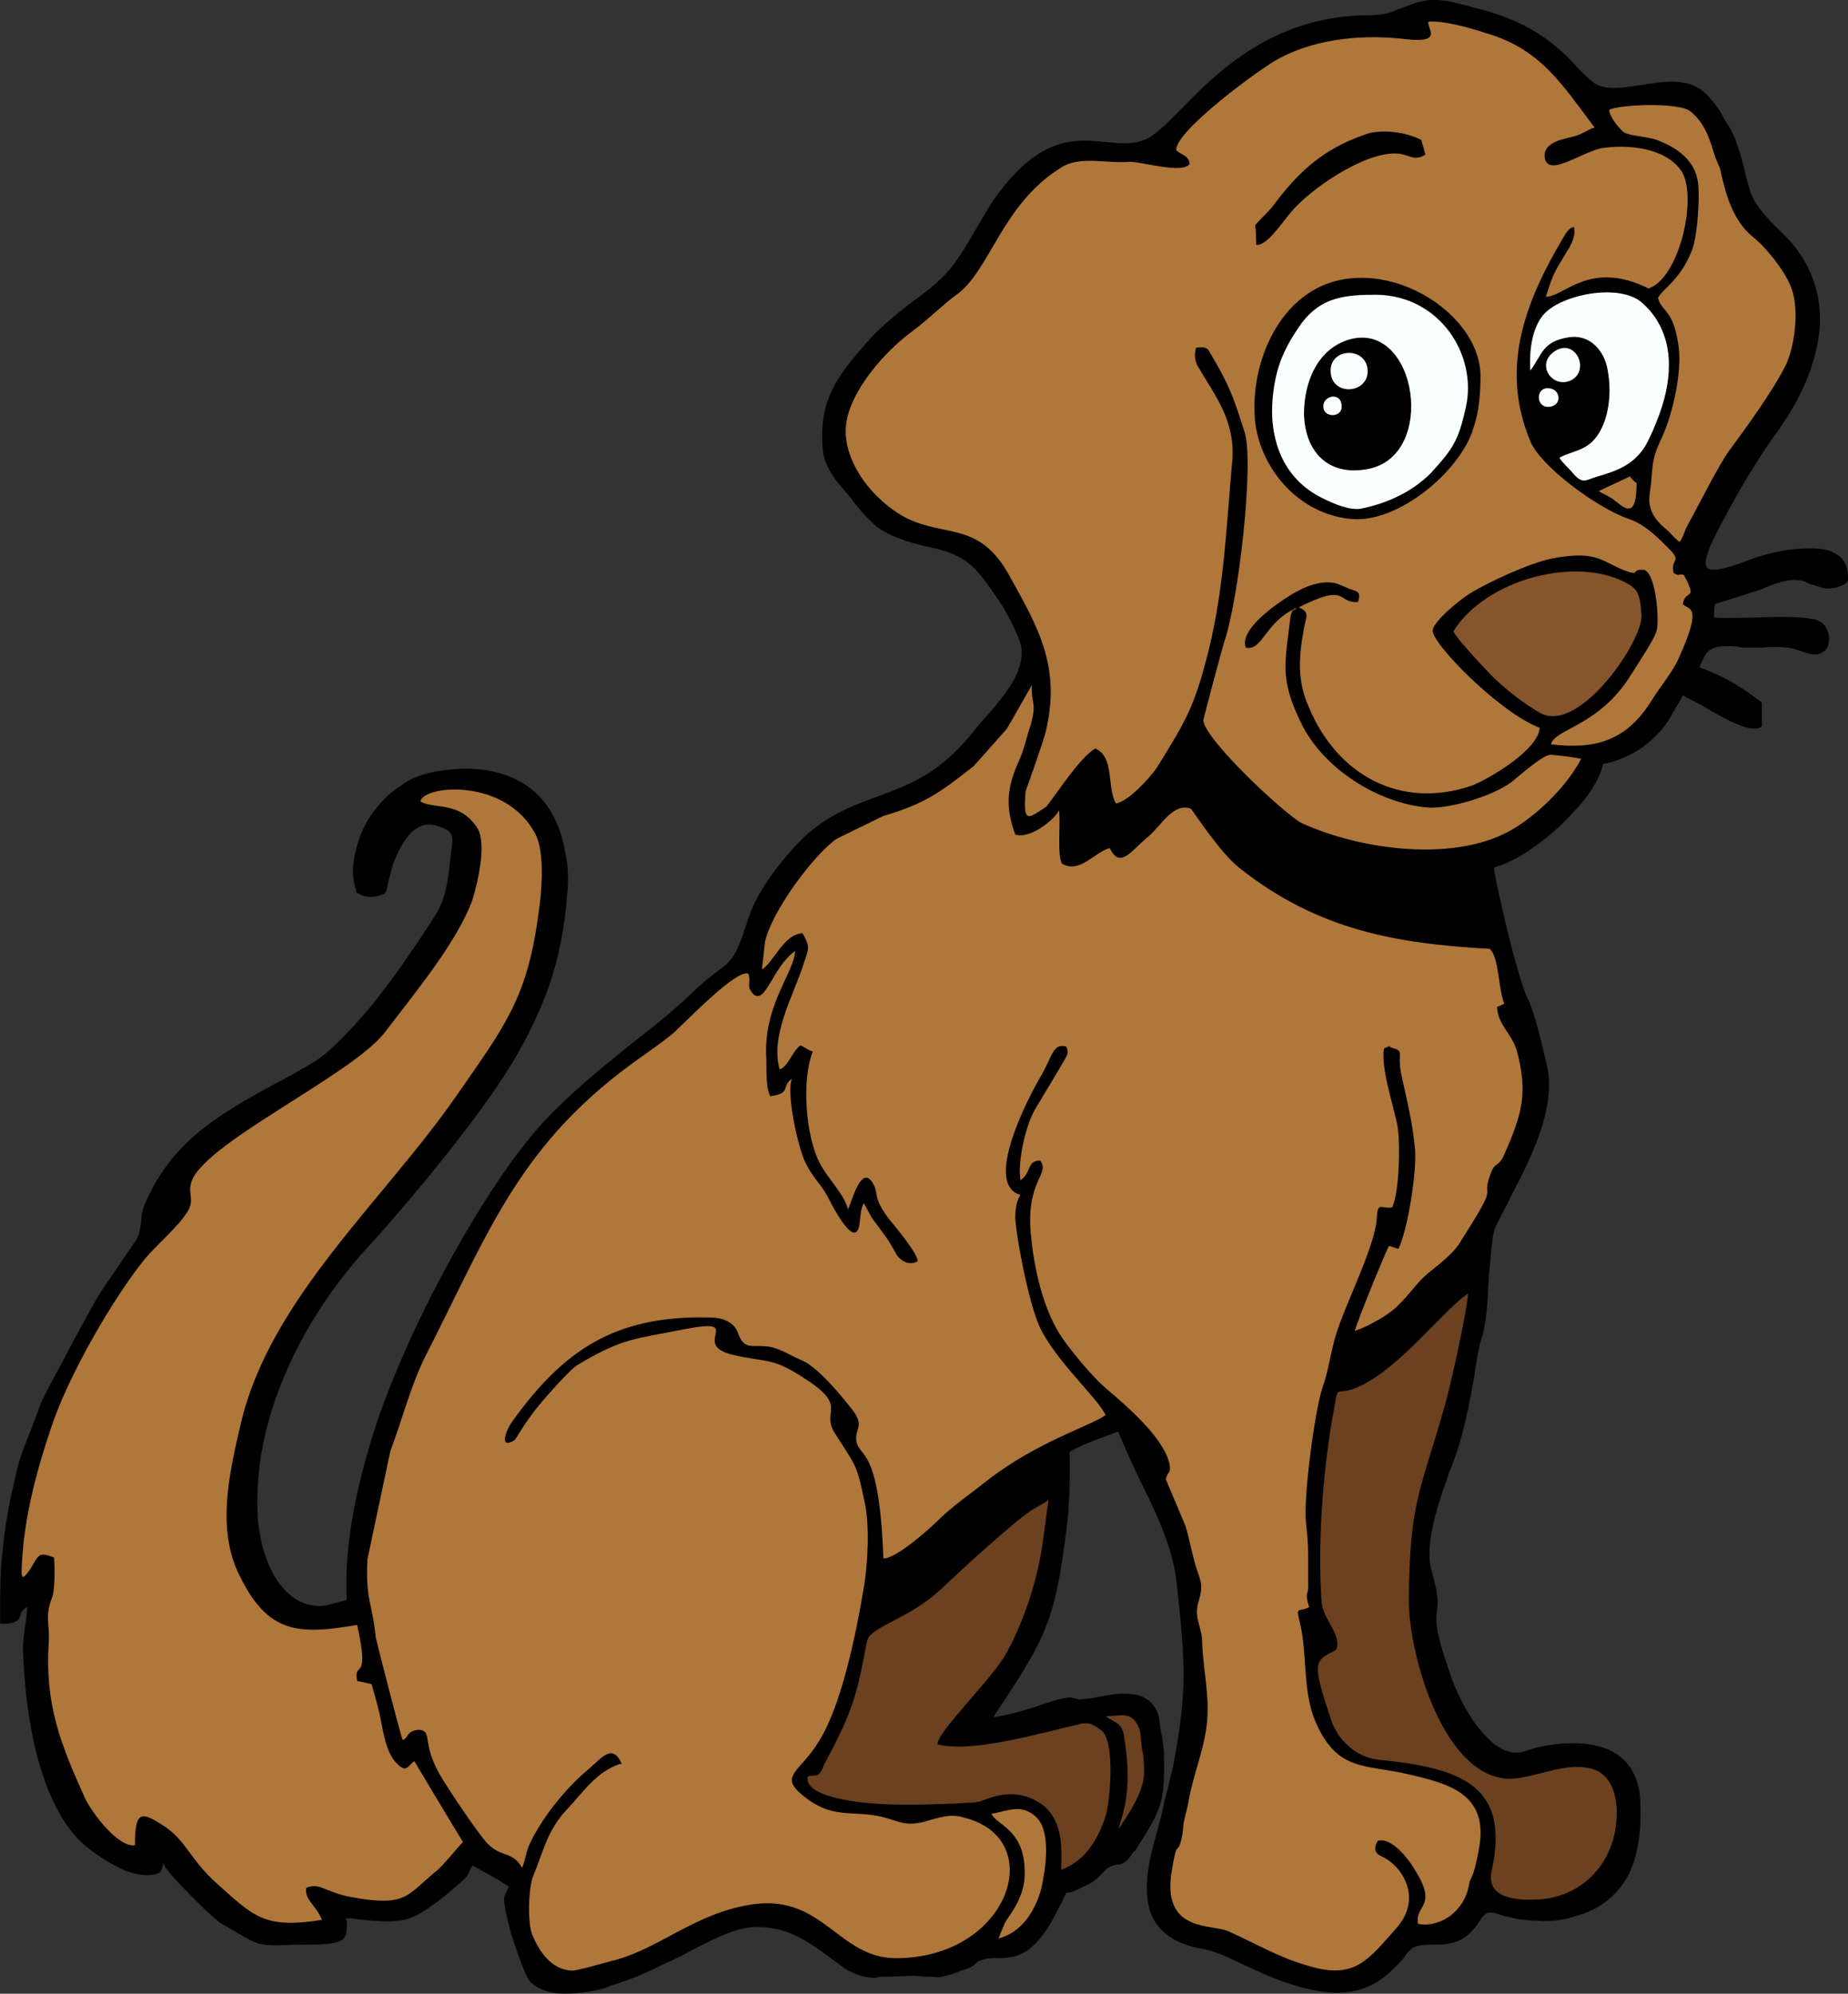 <?xml version="1.0" encoding="UTF-8"?><svg id="Layer_2" xmlns="http://www.w3.org/2000/svg" width="50.457" height="54.426" viewBox="0 0 50.457 54.426"><rect x="0" y="0" width="50.457" height="54.426" fill="#333333" stroke="none"/><defs><style>.cls-1,.cls-2,.cls-3,.cls-4,.cls-5{fill-rule:evenodd;stroke-width:0px;}.cls-2{fill:#faffff;}.cls-3{fill:#b0773a;}.cls-4{fill:#6b411f;}.cls-5{fill:#87552b;}</style></defs><g id="Layer_1-2"><path class="cls-1" d="M27.326,49.573h-.057c.028.028.085.085.142.113.283.227.68.567.68,1.417.028.595-.283,1.049-.454,1.304-.057.057-.085.113-.085.113h0c-.028.057-.057.142-.085.198.17-.085.312-.198.425-.34.198-.227.34-.539.425-.85.057-.283.142-.765.113-1.191,0-.283-.085-.51-.227-.652-.283-.255-.567-.198-.879-.113h0ZM34.639,17.4c-.198.255-.34.454-.624.397h-.057l-.028-.057c-.113-.227,0-.51.198-.765h0c.283-.34.765-.68,1.02-.822.17-.085.34-.198.51-.255h.028c.17-.085.368-.113.567-.113s.312.057.454.113c.057.028.085.028.142.057h0l.085.028h0c.283.085.34.113.255.482v.085h-.085c-.255,0-.368-.057-.454-.113h0c-.142-.085-.283-.17-.935.142.113.113.085.227.028.425,0,.057,0,.085-.028.17-.057.369-.113.737-.113,1.077.028.34.085.68.227,1.021h0c.397.907,1.02,1.616,1.786,1.984.737.34,1.587.397,2.494.085.312-.113.879-.425,1.304-.765h0c.255-.227.454-.453.482-.624-.482-.227-1.077-.68-1.616-1.191-.737-.624-1.304-1.361-1.276-1.559.028-.142.17-.34.368-.539.255-.227.567-.51.709-.595.255-.142.737-.368,1.219-.567.369-.17.765-.312,1.049-.369.964-.198,1.304-.028,1.701.17h0c.142.057.283.142.454.198.085,0,.057.057.057.028h0c.028-.028.085-.113.34-.085h.057c.142.085.255.34.312.624.113.425.113.935.085,1.106-.028.227-.368.737-.595,1.106h0c-.057.085-.085.142-.142.227-.539.879-1.247,1.247-1.701,1.474-.17.085-.283.17-.368.227.482.057.935.028,1.304-.113.425-.17.794-.482,1.105-.992.085-.113.198-.255.283-.425h0c.198-.255.397-.539.51-.765.482-1.106.368-1.191.255-1.247-.057-.028-.113-.057-.17-.113l-.028-.028.028-.057c.028-.198.113-.283.198-.312q.028-.028-.142-.34h-.028c-.028,0-.085.028-.227-.057l-.028-.028-.028-.057c-.028-.198,0-.312.028-.368s.028-.085-.142-.255h0c-.312-.312-.624-.652-1.049-.765-.454-.17-1.077-.539-1.616-.964-.539-.425-.992-.907-1.134-1.247-.425-1.049-.454-2.013-.227-2.976.198-.935.652-1.843,1.191-2.721h0c.057-.085.085-.142.142-.17.057-.057.113-.113.17-.113h.113l.028.085c.028.113.028.227,0,.312-.028.113-.085.198-.113.312-.085.113-.142.227-.198.312h0c-.198.283-.255.425-.397.85.085-.057.17-.085.283-.142.482-.284,1.191-.652,2.353-.057.028-.028.085-.057.113-.085h0c.312-.198.567-.737.709-1.276.142-.567.17-1.162.057-1.502-.028-.085-.057-.142-.085-.17-.198-.255-.482-.425-.822-.51-.397-.113-.879-.113-1.247-.057-.17.057-.397.142-.624.227-.198.113-.425.198-.595.227-.255.028-.397-.028-.454-.312-.057-.482.454-.595.794-.68h0c.057,0,.113-.028.142-.028h0c.142-.028.198-.085.255-.113.057-.028.085-.057.113-.057l-.142-.198c-.765-1.02-1.361-1.843-2.693-2.211h0c-.397-.113-.992-.283-1.417-.312l.028.028h0c0,.085.028.142.028.227-.028.17-.198.283-.794.227h0c-.595-.085-1.219-.085-1.842,0-.539.085-1.077.227-1.531.482-.312.17-1.304.879-2.013,1.502-.397.369-.709.709-.765.879.028.028.057.057.085.057.142.085.255.142.283.369v.028l-.028.057c-.17.227-.737.142-1.191.057-.227-.057-.425-.085-.51-.085-.198.028-.425,0-.652,0-.397-.028-.85-.085-1.134.113-.935.595-1.446,1.417-1.871,2.183h0c-.34.539-.624,1.049-1.049,1.361-.17.085-.34.255-.539.425-.198.17-.425.368-.652.539h0c-.397.283-.879.737-1.219,1.219-.283.397-.51.822-.539,1.219-.057.453.113.907.368,1.332.312.482.765.879,1.219,1.105.34.198.68.255.992.312.652.142,1.276.283,1.843,1.304h0l.085.142c.765,1.361,1.389,2.466.935,4.252-.057.17-.142.397-.227.652-.113.34-.227.709-.312.935-.057.397-.057.539-.028.539.057,0,.142-.057.312-.17h0l.113-.057c.057-.113.142-.227.255-.369.34-.454.737-1.02,1.077-1.219l.028-.028h.057c.397.17.454.567.51.964.028.198.028.369.085.51.113-.028.255-.142.397-.255.227-.227.454-.482.567-.652l.028-.057c.709-1.134.935-1.502,1.276-2.778.425-1.502.539-2.976.652-4.507.028-.312.057-.652.085-.992.085-.85-.283-1.446-.68-2.069-.057-.113-.142-.255-.227-.369-.057-.113-.085-.198-.113-.312,0-.085,0-.198.028-.34v-.085h.085c.142,0,.227,0,.312.028h0c.085.028.142.057.198.142.255.454.425.765.567,1.077.113.34.227.652.368,1.162.142.425.113,1.474,0,2.58-.113,1.247-.34,2.608-.539,3.231-.028.085-.113.397-.227.765-.17.595-.34,1.276-.34,1.276h0c0,.227.425.709.935,1.219.652.68,1.446,1.361,1.701,1.502.85.397,2.013.68,3.146.709.964.028,1.899-.142,2.58-.567.34-.227.68-.51.992-.85.283-.255.51-.567.68-.85-.17-.028-.312-.028-.482-.057h0l-.198-.028h0c-.113,0-.454.284-.737.539h0c-.113.085-.198.142-.283.198-.255.198-.68.397-1.105.51-.454.142-.907.198-1.219.198-.709-.057-1.446-.34-2.098-.765-.624-.425-1.162-.992-1.474-1.616-.51-1.077-.454-1.559-.34-2.466.028-.142.057-.255.057-.425-.227.17-.368.368-.482.51h0ZM30.983,47.22c-.085-.255-.255-.283-.425-.283.113.085.198.198.255.482.057.397.085.765.085,1.106,0,.255-.028.482-.057.737l.085-.17c.085-.227.17-.454.198-.68v-.34c-.028-.085-.028-.198-.057-.312h0c0-.057-.028-.142-.028-.255,0-.113-.028-.227-.057-.283h0ZM28.942,47.334c-1.077.255-2.58.595-3.373.397l-.085-.028v-.085c0-.227.454-.765.935-1.332.397-.454.822-.935.992-1.247h0c.255-.482.454-.992.624-1.531.17-.539.283-1.077.34-1.559h0l.113-.765-.085.028c-.085.057-.17.085-.198.113h0c-.227.142-.595.454-.992.822-.539.454-1.106.992-1.389,1.276-.482.453-.992.709-1.389.935-.34.198-.624.312-.652.482l-.028.17c-.227,1.191-.34,1.701-1.134,3.203-.142.369-.283.369-.425.369h-.028c.028.085.113.17.255.255.198.085.482.142.737.198.283.057.567.057.68.085.397.028.765.028,1.134.028s.765-.028,1.134-.028h0l.142-.028h0c.142,0,.283,0,.482-.028.028-.028.085-.028.142-.057.312-.113.907-.312,1.502.057.397.227.567.567.652.935.057.283.057.595.057.85.227-.113.425-.255.567-.454.198-.255.312-.539.425-.85.057-.227.142-.935.113-1.531-.028-.34-.085-.624-.227-.709h0l-.057-.057h0c-.113-.057-.198-.113-.34-.085-.198.057-.397.113-.624.17h0ZM28.97,39.113l.057-.227-.028.198c.17-.085.34-.142.482-.227.227-.085.425-.17.567-.255-.113-.198-.34-.454-.595-.737-.425-.482-.935-1.049-1.162-1.616h0c-.142-.312-.283-.822-.397-1.361-.142-.595-.255-1.247-.283-1.616,0-.142,0-.255.028-.368,0-.085.028-.17.057-.227l-.028-.028h0c-.198-.113-.283-.312-.312-.567-.028-.227.028-.51.085-.794.227-.765.68-1.644.879-2.013.085-.113.142-.255.198-.369.17-.34.255-.51.624-.454l.057.028.028.057c.028.057.028.113.028.198h0c0,.057,0,.113-.028.17h0c0,.028-.227.397-.454.765-.17.283-.34.567-.368.624h0c-.142.198-.283.567-.368.935-.057.255-.085.482-.085.709.028-.028.028-.057.028-.085.085-.142.142-.283.425-.283h.057l.028.057c.17.198.085.34,0,.595-.113.255-.312.652-.227,1.446.057.51.142,1.106.312,1.644.142.454.312.85.567,1.191h0c.142.227.368.51.595.794.198.198.368.397.539.51.283.227.652.567.992.935.34.368.652.765.765,1.134.057.283.028.34-.028.397-.028.028-.028.057-.028.085l.51,1.247v.028c.057.17.113.425.17.68h0c.028.113.057.227.085.34.028.085.057.198.085.255h0c.085.283.142.425,0,.879-.057.227,0,.397.028.567.028.142.085.283.085.482,0,.283.057.567.085.822.057.51.113.992.028,1.502-.028.369-.142.709-.255,1.077-.085.312-.17.624-.227.935-.028.085-.057.198-.085.283h0c0,.085-.028.142-.028.227h0c-.028.085-.028.142-.028.227-.028.085-.028.198-.057.312-.057.227-.085.284-.142.312h0q-.028.028-.142.68c-.142,1.106.539,1.219,1.049,1.304.17.028.312.028.425.085.227.113.425.198.624.312.482.227.992.454,1.531.624,1.162.368,1.531-.085,2.239-.879h0l.085-.085c.085-.113.17-.227.227-.312.113-.255.113-.51.057-.737-.085-.227-.198-.425-.369-.567-.085-.085-.17-.142-.283-.17-.113-.057-.198-.17-.227-.255-.028-.113,0-.227.057-.34l.028-.028.057-.028c.198-.057.397.028.595.198.255.17.482.482.595.709.397.652.255.879.113,1.106-.028.085-.085.17-.085.255.255.028.51-.028.737-.198.198-.17.368-.397.425-.709h0c0-.028.028-.057.028-.057,0-.113.028-.142.057-.198.057-.113.113-.227.227-.85.113-.68-.085-1.077-.425-1.332-.34-.255-.879-.397-1.417-.51-.255-.057-.482-.085-.68-.142-.85-.113-1.474-.227-1.956-1.361-.198-.482-.255-1.049-.283-1.587-.028-.34-.057-.709-.113-1.02l-.028-.057c-.057-.255-.085-.368-.028-.425.028-.085.085-.113.17-.113h0c.028,0,.057-.028.085-.028-.057-.255-.057-.312-.028-.397h0c.028-.028.028-.085.028-.198v-.397c0-.142-.028-.284-.028-.425h0v-.397c0-.142-.028-.283-.028-.425-.057-.34.028-1.134.113-1.928.113-.822.255-1.616.368-1.899.085-.227.142-.482.198-.737.028-.198.085-.425.142-.624.085-.283.255-.68.425-1.077.312-.737.652-1.559.68-2.013,0-.397.085-.482.255-.454h.227c.057-.198.085-.539.113-.879.028-.482.028-.964-.028-1.219-.028-.17-.085-.397-.142-.624-.142-.539-.283-1.134-.227-1.531v-.057l.057-.028c.227-.113.283-.057.312,0,.312.085.312.113.283.34,0,.085,0,.255.057.482h0l.057.312c.142.567.255,1.134.312,1.701.028.34-.028.935-.113,1.531-.113.51-.227,1.021-.368,1.276l-.028.085-.085-.028-.17-.057c-.113.198-.34.737-.51,1.219h0c-.142.312-.227.595-.312.765.142-.057.283-.113.425-.198.198-.113.368-.227.482-.34.113-.113.227-.255.312-.368.17-.198.34-.397.567-.567h0l.113-.113h.028c.255-.227.567-.482.737-.765.68-1.077.68-1.162.652-1.276h0c0-.085,0-.198.113-.51.085-.198.142-.227.198-.283h0c.057-.057.113-.085.17-.227.227-.539.397-.964.454-1.389.085-.397.028-.822-.113-1.389-.057-.198-.142-.34-.255-.482h0c-.142-.227-.283-.425-.283-.737l-.028-.085.085-.028.113-.028c-.057-.198-.085-.425-.113-.652-.057-.283-.113-.567-.198-.68-1.276-.057-2.438-.198-3.543-.51-1.134-.34-2.211-.85-3.288-1.701-.482-.368-1.105-1.304-1.304-1.587q-.028-.028-.028-.057c-.283-.057-.51.198-.709.454-.113.113-.198.227-.312.312-.085.057-.17.142-.255.227-.142.142-.255.255-.397.312-.198.113-.368.085-.539-.17-.113.028-.198.113-.312.17-.283.227-.595.425-.992.227v-.028l-.028-.028c-.113-.17-.113-.595-.085-.992v-.198c-.057.028-.113.085-.17.142-.198.142-.454.312-.709.34-.085,0-.17,0-.227-.028h-.085v-.057c-.17-.425-.227-.765-.198-1.106,0-.34.113-.652.283-1.049.113-.227.198-.482.255-.737,0-.057.028-.142.057-.198.085-.34.057-.482.057-.595l-.028-.057-.482.85h0l-.907,1.049h0l-.057.028c-.907.709-1.304.992-2.438,1.361l-1.276.595c-.312.255-.794.794-1.191,1.332-.34.51-.652,1.049-.709,1.417h0l-.028.198-.028.227c.028-.057.085-.113.113-.142.227-.312.454-.624.85-.652h.085l.028.057c.227.397.198.51.057.822,0,.057-.028.113-.057.198-.057.17-.142.34-.198.539-.255.652-.567,1.389-.454,2.013.028-.057.085-.113.113-.17h0c.085-.142.198-.283.312-.369l.057-.057.057.028c.057.028.113.057.17.113h0c.057.028.113.057.142.085l.113.028-.057.113c-.142.369-.17.907-.142,1.474.028.567.17,1.134.34,1.474.085.17.227.34.34.482.113.17.255.34.34.539.085-.255.198-.539.368-.652.142-.085.283-.057.425.17.057.113.085.198.085.312.028.113.057.283.34.652h0l.085.113c.227.283.737.907.709,1.134l-.028.028-.028.028h-.028c-.113.085-.255.085-.368.057-.113-.057-.227-.142-.312-.255h0c-.227-.368-.283-.454-.454-.68-.028-.057-.113-.142-.198-.255-.057-.085-.085-.17-.142-.227v-.028c0,.085,0,.17-.028.255h0v.057h0c-.028.255-.142.34-.283.312-.312-.028-.737-.879-.794-1.049h-.028c-.057-.142-.17-.284-.255-.397-.113-.142-.198-.284-.312-.454-.113-.227-.283-.85-.368-1.389-.028-.198-.057-.397-.057-.567-.085.057-.198.113-.425.142l-.085.028-.057-.085c-.113-.284-.113-.624-.113-.964v-.255h0c0-.879.283-1.559.539-2.069.057-.142.113-.255.142-.369-.113.142-.227.312-.312.482-.028.057-.085.142-.113.198h0c-.17.255-.34.397-.567.255v-.028h-.028c-.142-.198-.142-.283-.113-.425v-.113c-.312.028-1.276.992-1.644,1.361h0l-.113.113h0c-.057.057-.198.198-.369.312h0c-.255.198-.51.397-.652.482-2.806,1.956-3.798,3.969-5.102,6.633-.255.482-.482.992-.765,1.531-.255.51-.425,1.049-.624,1.587-.085.34-.198.652-.312.964l-.624,2.891c0,.198.113,1.616.17,1.871.028.085.057.17.057.227,0,.028.255,1.021.454,1.843.113.34.17.652.198.822.085-.113.142-.227.425-.227h.028c.255.028.283.142.312.397.028.17.085.425.283.85.113.17.425.68.737,1.162.255.34.482.624.567.737.17.142.312.198.425.255.17.057.283.113.425.227v-.085c.057-.085.085-.198.113-.255.142-.369.368-.765.68-1.134.312-.425.652-.794.964-1.049h0c.085-.057.142-.113.198-.17h0c.113-.113.227-.198.34-.255.198-.085.397-.057.567.312l.028.113-.085.028c-.028.028-.057.028-.057.028h0c-.51.17-.822.539-1.162.907h0c-.085.113-.17.198-.255.312h0c-.397.397-.539.822-.709,1.276-.057.142-.113.312-.198.453-.057.17-.085.482-.113.822,0,.312.028.595.085.737h0c.085.198.227.425.368.595h0c.17.17.368.283.624.312.113,0,.51-.113.794-.17h0c.085-.028.17-.057.227-.085h0c.567-.113,1.077-.397,1.616-.68.68-.369,1.389-.737,2.296-.879,1.106-.142,1.701.312,2.324.765.454.368.907.709,1.587.709,1.191,0,2.069-.482,2.551-1.106.227-.283.368-.567.425-.85.057-.283.028-.567-.057-.822-.142-.369-.482-.68-1.049-.85-.34-.085-.595,0-.907.085h0c-.085,0-.142.028-.198.057-.425.085-.595.028-.879-.057-.085-.028-.17-.057-.283-.085-.283-.057-.51-.085-.737-.085-.482-.028-.907-.057-1.474-.539-.454-.368-.425-.567-.17-.879.057-.057.085-.085.142-.142.113-.142.283-.34.425-.595.312-.482.567-1.219.765-1.984.198-.765.34-1.559.454-2.126h0c.057-.369.113-.822.113-1.276,0-.397,0-.765-.085-1.049-.17-.879-.227-.964-.539-1.446h0c-.085-.113-.17-.227-.283-.425-.142-.255-.142-.425-.113-.595.028-.198.057-.397-.595-.822-.652-.425-.879-.454-1.304-.539-.17-.028-.369-.057-.68-.113-.652-.17-.595-.482-.539-.68v-.113c0-.028-.142-.028-.68.085-.255.057-.482.085-.652.142h0c-.879.142-1.276.227-2.296.85h0c-.085.057-.283.255-.51.51-.312.312-.624.68-.709.794-.113.198-.227.34-.312.482-.085.113-.142.198-.17.227h0c-.113.085-.198.113-.255.113h0c-.085,0-.142-.057-.17-.113s-.028-.113,0-.17c0-.142.113-.368.198-.482.709-.992,1.446-1.729,2.296-2.211.879-.482,1.871-.709,3.175-.68.198,0,.368.028.539.113.17.057.283.198.34.369.113.283.227.283.425.283.113,0,.198,0,.34.028.198.028.454.142.709.284h0c.085.028.198.085.255.113h0c.255.113.539.369.794.652.227.255.454.539.624.765.227.312.198.482.142.652-.028.057-.057.113-.028.198,0,.113.057.17.113.227.198.255.51.68.624,2.891.085-.057.227-.142.368-.227.368-.255.737-.624.907-.765.312-.312.737-.652,1.134-.935l.255-.198h0c.709-.539,1.446-.935,2.069-1.191h0ZM36.425,44.272c.142.255.283.539.17.794l-.028.057h-.028l-.057.057h0c-.482.227-.51.255-.028,1.729.085.284.255.539.482.709h0c.198.17.454.283.765.312,1.162.113,2.069.312,2.636.765.567.482.765,1.219.51,2.353-.085.368.085.539.312.624h0c.283.085.68.085.992.057.454-.057.85-.227,1.162-.51.312-.283.539-.68.652-1.134h0v-.028h0c.085-.369.085-.765,0-1.106-.085-.283-.283-.51-.595-.567v-.028h0c-.397-.085-.85.028-1.276.142-.34.113-.68.198-.992.17-.794-.085-1.389-.709-1.842-1.531-.624-1.162-.907-2.665-.907-3.515,0-2.126.198-2.721.624-4.054.085-.34.227-.737.34-1.191.085-.227.283-1.077.425-1.814.085-.397.142-.737.17-.992-.17.17-.425.425-.68.68-.624.624-1.361,1.361-2.041,1.672-.283.142-.454.17-.539.17-.028,0-.028-.028-.028,0-.028,0-.028.085-.057.255h0c-.028.113-.057.255-.085.454-.142.737-.227,1.616-.283,2.466-.057.85-.057,1.701,0,2.466,0,.17.113.34.227.539h0ZM11.735,21.793c-.028.028-.057.028-.085.057.085,0,.17.028.283.028.368.057.85.113,1.219.68.113.198.142.482.113.822-.057.454-.17.964-.283,1.219-.312.964-1.191,2.098-1.928,3.061-.142.17-.283.369-.454.567-.425.567-1.531,1.276-2.636,1.984-1.276.794-2.551,1.587-2.665,2.126v.255c.028.17.057.34-.085.567-.17.255-.454.539-.709.794h0c-.17.17-.312.312-.425.453-.454.539-.992,1.332-1.446,2.183-.482.822-.879,1.701-1.106,2.353-.198.624-.397,1.247-.539,1.899-.142.624-.255,1.247-.283,1.899v.057l.028-.085h0l.028-.028h0c.255-.397.283-.425.737-.283l.085.028v.085c0,.142.028.454,0,.709,0,.198-.028.368-.057.453-.113.312-.113.482-.085.709h0v.425c-.057.85.028,1.531.198,2.183.17.652.454,1.304.794,2.041.085.227.368.624.68.935.17.142.312.255.454.283,0-.454.057-.709.227-.765.17-.085.425.057.794.284.312.227.482.453.709.737.17.255.368.51.737.822v.028l.227.198h0c.737.652,1.077.964,2.353.765-.028-.085-.113-.17-.17-.255-.113-.17-.227-.312-.198-.539v-.085l.057-.028c.283-.085.425-.028.652.057.17.085.34.142.624.198,1.247.227,1.446.028,1.899-.368.085-.085.198-.17.34-.284.057-.057.198-.227.34-.368.142-.142.255-.283.34-.369-.17-.255-.624-1.049-.935-1.587h0c-.113-.198-.227-.34-.255-.454-.028.028-.057.028-.057.057h0c-.142.142-.255.17-.539-.113-.255-.284-.368-.794-.425-1.162-.028-.142-.028-.227-.057-.283-.028-.142-.085-.312-.142-.482h0l-.028-.198-.34-.057-.085-.028v-.057c-.057-.283,0-.34.085-.425h0c.057-.057.142-.142-.057-.992-.765.113-1.361.17-1.871,0-.539-.198-.964-.624-1.361-1.417h0c-.312-.652-.397-1.389-.34-2.126s.227-1.446.368-2.126c.567-2.381,2.268-4.45,3.912-6.435.709-.85,1.389-1.701,1.984-2.551l.227-.283h0c1.134-1.616,1.701-2.438,1.984-4.507.085-.482.113-.964.113-1.389,0-.34-.057-.652-.142-.822-.369-.709-1.077-1.049-1.701-1.134-.255-.057-.454-.057-.652-.028s-.34.057-.454.113h0ZM.624,42.94s.028-.028.028-.085c-.028.057-.057.085-.028.085h0ZM41.924,15.869c-.879.227-1.672.709-2.126,1.361.057.057.17.198.283.34.283.312.624.709.737.822.198.17.425.369.652.567.227.142.454.283.652.397.113.057.227.085.368.085.34-.057.737-.34,1.077-.709.368-.369.68-.822.907-1.219.142-.34.255-.595.227-.737,0-.028,0-.085-.028-.142h0c0-.255-.028-.454-.255-.595-.68-.369-1.616-.425-2.495-.17h0ZM44.589,13.233c-.028,0-.057-.028-.113-.085l-.567.255.057.057h0c.085.028.142.057.17.085.028.028.085.057.113.085h0c.085.057.17.113.227.142.028,0,.085-.085.085-.312.028-.227.028-.198.028-.227h0ZM41.953,9.293c-.028.142-.057.283-.057.425.142-.255.283-.368.709-.454.057-.028.142-.057.227-.057.085-.028.17-.028.227,0h.028c.142,0,.255.057.397.142v.028h0c.028,0,.057.028.085.057h0c.085.085.17.198.227.312.028.085.057.17.085.283.085.369.113.822,0,1.219,0,.113-.057.227-.113.369h0c0,.028-.028.028-.028.057-.283.595-.652.595-1.049.765.057.057.17.227.227.284.057.057.113.113.142.142h0c.17.17.227.142.368.085h0c.057,0,.113-.028.17-.057h0c.227-.057.454-.142.624-.227.198-.113.368-.227.51-.397.085-.085.17-.255.255-.454.113-.283.227-.595.283-.765.17-.539.227-1.077.142-1.559-.085-.425-.283-.794-.624-1.134h0l-.057-.028h0c-.283-.227-.794-.283-1.276-.198-.51.057-.964.255-1.191.51h0l-.028.057c-.142.142-.227.368-.283.595h0ZM45.241,13.998c.057.142.17.255.312.369.057.028.113.085.17.17.057.028.085.057.113.085.028-.028.028-.085.057-.113.028-.057.057-.113.085-.198.057-.113.113-.227.198-.369.283-.567.709-1.361.935-1.701.255-.312.539-.709.794-1.105.283-.397.539-.794.709-1.162.142-.255.227-.624.283-1.02.028-.369,0-.737-.085-.992h0c-.057-.227-.198-.482-.397-.737-.198-.255-.454-.539-.624-.68-.283-.227-.482-.51-.595-.822-.142-.312-.227-.624-.312-.935,0-.113-.057-.198-.085-.284h0c-.028-.057-.057-.113-.057-.198h0l-.028-.057c-.142-.425-.255-.794-.624-1.106-.113-.113-.454-.142-.85-.17-.482,0-.964.057-1.162.113,0,.028.057.113.085.17.085.142.198.255.227.283.057.028.198.028.368.057.198.057.397.085.539.113.255.113.51.227.737.425.198.198.368.425.425.737.057.198.028.68,0,1.106-.028.397-.085.794-.17.964-.227.539-.539.822-.737,1.049-.085.057-.113.113-.17.142.028.113.085.17.142.255.142.17.312.369.425,1.106.028.34,0,.765-.085,1.191-.085.482-.227.964-.397,1.304-.198.482-.227.652-.255.964h0c0,.142,0,.312-.057.539-.028.198,0,.369.085.51h0ZM9.156,43.762c.085-.028.198-.057.312-.085-.085-1.502.283-3.231.85-4.932.765-2.183,1.899-4.337,2.92-5.953.595-.935,1.077-1.587,1.616-2.183.539-.567,1.134-1.106,1.984-1.786h0l.34-.283h0c.595-.454,1.162-.907,1.701-1.417.312-.312.539-.482.737-.624.369-.283.482-.369.822-1.446.113-.34.34-.765.624-1.162.312-.425.68-.85.964-1.105.68-.595,1.332-.822,1.956-1.049.822-.312,1.672-.595,2.636-1.814.113-.142.227-.284.368-.425.454-.539.964-1.134.907-1.786-.028-.227-.227-.652-.482-1.106-.312-.482-.652-.964-.879-1.162-.397-.34-.85-.454-1.304-.539-.425-.113-.879-.227-1.304-.539-.255-.227-.51-.51-.709-.794-.085-.085-.142-.17-.198-.227-.198-.227-.34-.425-.425-.624-.113-.227-.142-.454-.142-.765-.028-1.162.51-1.786,1.191-2.58l.028-.028c.34-.397.765-.737,1.162-1.049.312-.227.624-.454.879-.709.368-.34.652-.85.935-1.332.17-.283.34-.595.539-.879,1.219-1.672,2.154-1.587,3.005-1.502.368.028.709.085,1.049-.057.255-.085.567-.397.964-.794.992-1.02,2.495-2.551,5.046-2.608.567,0,.68-.057.935-.17h0c.113-.028.227-.085.397-.142.539-.198.935-.085,1.389.028h.028c.085.028.17.057.283.085,1.587.368,2.353,1.134,2.835,1.672.227.227.397.397.567.454.34.113.765.028,1.162-.028.68-.113,1.389-.227,1.871.397.142.142.283.369.397.595.142.198.255.425.312.624.142.397.198.68.255.907.142.539.17.737.992,1.531.765.737,1.049,1.616,1.02,2.466-.057,1.077-.567,2.154-1.247,3.061-.283.397-.51.765-.737,1.134-.227.369-.425.737-.652,1.162-.283.51-.51.992-.482,1.219.028.198.312.198,1.077-.085.255-.113.822-.283,1.361-.34.34-.028.652-.028.879.028.283.085.482.255.539.51.028.113.028.198.028.312l-.028.057-.028.028c-.085.057-.17.085-.255.113h0c-.085.028-.198.028-.312.028-.142-.028-.255-.085-.397-.113-.227-.113-.482-.255-1.361.142h0l-1.247.397c-.028.028-.028.227-.028.34v.028c.312.028.737,0,1.162,0,.624-.028,1.247-.028,1.616.057.057.028.113.057.17.085h0c.085.085.142.17.17.284.028.085.028.198,0,.312,0,.057-.057.113-.085.17h-.028c-.17.17-.425.085-.652,0-.113-.028-.255-.085-.34-.085-.198-.028-.454-.028-.709,0h-.397c-.085,0-.17,0-.255-.028-.368-.028-.794-.057-.935.312h0l-.085.17h0l-.028.085c.312.113.567.227.822.368.255.142.51.312.85.567l.028.028v.652l-.057.028c-.283.142-.992-.255-1.559-.595-.198-.113-.397-.198-.539-.284-.057.113-.17.284-.227.397-.057.085-.085.142-.113.198-.198.34-.51.652-.85.879-.312.198-.652.34-.992.397-.085.425-.425.935-.879,1.389-.539.595-1.276,1.105-1.729,1.304h0l-.142.057h0c-.085.028-.17.057-.227.085.028.284.198.992.368,1.729.198.794.425,1.587.539,1.814.085.142.17.425.255.709.113.425.227.907.283,1.134h0c.255,1.162-.397,2.466-.992,3.6-.142.312-.312.595-.425.85-.085.227-.113.765-.17,1.332-.028.595-.057,1.191-.17,1.587-.113.34-.17.709-.227,1.134-.142.765-.283,1.644-.68,2.608-.113.34-.312.85-.425,1.361-.113.482-.17.992-.057,1.332.198.709.17.907.142,1.106-.028.255-.057.51.34,1.644.142.454.51,1.276.992,1.758.312.34.68.539,1.049.425.397-.142.879-.227,1.304-.227.397,0,.794.057,1.106.227.312.17.567.454.68.85.057.17.085.368.085.595.028.709-.057,1.361-.312,1.899-.283.539-.737.964-1.502,1.162h0c-.34.113-.68.142-1.02.113-.368,0-.765-.085-1.105-.198-.255-.085-.368.057-.482.255-.142.198-.34.482-.794.567-.142.028-.283.028-.397.028-.227,0-.425,0-.595.085-.085.057-.17.142-.255.283-.369.397-.907,1.049-2.098.935-.907-.113-1.616-.453-2.239-.737-.425-.198-.794-.397-1.191-.454-.907-.17-1.332-.624-1.446-1.219-.113-.567.028-1.247.227-1.928.085-.312.17-.624.227-.935.085-.284.142-.595.227-.907.198-1.049.283-1.786.283-2.523s-.085-1.502-.198-2.551c-.113-.935-.567-1.871-1.02-2.778-.198-.425-.397-.85-.567-1.276-.085.028-.198.085-.312.113-.397.142-.879.34-1.02.454.028.453,0,.737,0,1.049,0,.198-.028.369-.028.595h0c-.34,2.976-.567,3.345-2.013,5.528l-.028.057c.425-.057.907-.198,1.304-.34.34-.113.624-.198.794-.198.113.028.17.028.227.057.057,0,.085,0,.255-.028.057,0,.113,0,.198-.028.595-.113,1.417-.284,1.701.425h0c.028.057.057.255.085.482.057.255.085.51.085.595.028,1.417-.057,1.531-.794,2.693h-.028c-.198.34-.34.369-.482.369-.085.028-.142.028-.255.113-.085.085-.142.142-.198.198-.113.113-.17.17-.482.312-.227.113-.312.142-.397.142h-.028l-.057.113c-.028.057-.057.142-.113.227-.68,1.446-1.247,1.446-1.729,1.446-.142,0-.283,0-.425.057-.028,0-.085.028-.113.057h0c-.057.057-.113.113-.255.17l-.17.057c-.283.113-.425.142-.539.17-.113.028-.17,0-.312,0-.085,0-.227,0-.397-.028-.255,0-.68.028-.992.028l-.113.028h0c-.17,0-.312-.028-.482-.085h0c-.142-.057-.283-.113-.425-.227h0l-.198-.142c-.68-.51-1.247-.935-2.126-.935-.567,0-1.134.312-1.701.595-.255.142-.539.284-.794.397h0c-.765.369-.85.397-1.446.595h0l-.227.085c-.283.085-.794.17-1.247.142-.312-.028-.624-.142-.794-.34-.113-.142-.34-.765-.51-1.304-.113-.454-.227-.879-.17-1.02h0l.113-.255c-.142-.085-.397-.255-.624-.369-.17-.085-.283-.17-.368-.198-.028.028-.028.057-.057.085-.028.085-.057.17-.17.284-.227.198-.567.51-.907.737-.227.17-.482.312-.709.368-.425.085-.85.028-1.191,0-.17-.028-.312-.057-.425-.028l.028.057v.142c0,.425-.113.51-1.191.51h-.227c-.482.028-.737.028-.992-.028-.227-.085-.425-.198-.85-.454h0l-.198-.113h0c-.113-.085-.34-.284-.595-.539-.312-.312-.68-.68-.822-.879h0c-.057-.057-.113-.142-.142-.227,0,.085-.028.142-.057.227l-.028.028-.028.028c-.255.113-.595.057-.907-.057-.454-.198-.907-.51-1.162-.737-.51-.454-.907-1.219-1.162-2.069-.34-1.106-.454-2.353-.482-3.26h0c0-.198.028-.397.057-.595s.057-.369.057-.539c-.113.057-.142.113-.17.17-.028.142-.085.283-.454.283h-.113v-.113c0-.822,0-1.417.085-2.041.057-.595.17-1.191.368-2.013.085-.397.255-.794.425-1.219.057-.17.142-.369.198-.539.057-.17.34-.709.652-1.276.397-.765.879-1.644,1.049-1.899h0l.964-1.417c.085-.17.085-.34.113-.482,0-.142.028-.283.085-.425h0c.737-1.758,2.041-2.466,3.458-3.26.397-.198.794-.425,1.219-.68.425-.283.935-.822,1.446-1.417.68-.822,1.361-1.843,1.814-2.551.312-.482.368-1.077.425-1.644l.028-.227h0c.028-.17.028-.283-.028-.369h0c-.057-.085-.17-.142-.34-.198-.624-.227-.992.425-1.219.992-.085.284-.142.51-.17.652-.028.085-.028.142-.057.17h0l-.028.028c-.113.057-.255.085-.369.085s-.255-.028-.368-.113h-.028v-.057c-.113-.312-.113-.68-.028-1.021.085-.425.283-.85.482-1.105.255-.34.482-.567.765-.737.255-.198.567-.312.992-.397.397-.057.737-.085,1.077-.057.68.057,1.219.283,1.616.652.425.397.68.935.794,1.587.085.368.113.765.057,1.219-.057.85-.227,1.701-.51,2.523-.312.85-.737,1.672-1.219,2.409-.397.624-1.02,1.446-1.672,2.268-.68.85-1.389,1.672-1.871,2.211-.992,1.049-1.871,2.324-2.438,3.685-.51,1.191-.794,2.466-.737,3.77,0,.255.057.539.113.822.113.425.283.879.567,1.191.255.312.595.51,1.049.51.085,0,.198-.028.283-.057.028,0,.085-.028.113-.028h0ZM42.265,11.107c-.312,0-.34-.482-.028-.51.142,0,.283.057.312.227s-.113.283-.283.283h0ZM42.52,9.548c.51-.255.879.539.397.822-.539.283-1.049-.482-.397-.822h0Z"/><path class="cls-1" d="M36.142,11.164c-.085-.34.425-.482.482-.142.085.369-.425.397-.482.142h0ZM36.34,10.228c-.113-.709.879-.794.992-.198.113.68-.879.822-.992.198h0ZM36.85,9.264c-.879.255-1.247,1.162-1.247,2.041.028,1.021.652,1.701,1.729,1.502,1.928-.34,1.361-4.054-.482-3.543h0Z"/><path class="cls-1" d="M39.6,12.042c.142-.227.198-.51.312-.964.028-.142.057-.312.057-.454,0-.539-.17-1.077-.51-1.502-.312-.425-.765-.765-1.361-.907-.17-.028-.34-.057-.51-.057-.425,0-.794,0-1.105.113-.312.085-.595.284-.85.624-.227.312-.397.595-.51.907-.142.312-.198.624-.255,1.02-.057.595.028,1.162.255,1.644h0c.198.425.539.794,1.02,1.049h0c.17.057.34.142.51.198s.34.085.51.057c.34-.057.68-.17,1.02-.34.283-.142.567-.34.794-.595.312-.34.482-.539.624-.794h0ZM34.753,8.867c.454-.709,1.105-1.219,1.956-1.361.142-.028.283-.028.425-.057.794,0,1.587.283,2.211.737s1.077,1.106,1.162,1.758c.028.085.028.17.028.283,0,.255,0,.51-.028.794-.028.255-.085.482-.17.709-.198.652-.765,1.332-1.446,1.814-.624.482-1.361.794-1.984.737-.709-.057-1.332-.368-1.814-.879-.51-.482-.85-1.162-.935-1.871-.085-.879.113-1.871.595-2.665h0Z"/><path class="cls-1" d="M34.186,6.515c0-.113-.028-.255-.028-.34v-.057l.028-.028c.057-.113.142-.17.198-.255.085-.057.17-.142.255-.255.34-.482.709-.879,1.106-1.219.425-.34.879-.595,1.446-.794h0c.227-.085.539-.113.85-.085h0c.283.028.595.113.822.227l.028.028.028.057.113.397.028.085-.085.057c-.255.142-.397.113-.567.028-.085,0-.142-.028-.255-.057-.397-.028-.879.17-1.361.425-.624.34-1.191.822-1.474,1.162-.057.057-.085.113-.142.17h0c-.255.34-.595.765-.879.737h-.085l-.028-.085v-.198h0Z"/><path class="cls-4" d="M27.496,45.094c.539-.992.879-2.183.992-3.118l.142-1.049c0,.057-.369.227-.482.312-.51.34-1.899,1.616-2.409,2.098-.907.879-1.984,1.049-2.069,1.474-.255,1.304-.312,1.786-1.162,3.345-.17.454-.255.255-.454.34-.113.567,1.417.709,1.786.737.765.057,1.531.028,2.268,0,.227-.028.397,0,.652-.057.255-.085.879-.397,1.559,0,.709.397.68,1.247.652,1.871.652-.255.992-.794,1.219-1.474.113-.369.283-2.098-.142-2.353-.198-.142-.283-.198-.51-.17-.992.227-3.005.822-3.94.567,0-.369,1.531-1.814,1.899-2.523h0Z"/><path class="cls-4" d="M36.368,38.773c-.255,1.502-.397,3.43-.283,4.961.028.454.567.907.397,1.304-.595.312-.68.283-.142,1.899.198.595.709,1.049,1.332,1.105,2.324.227,3.543.765,3.061,3.005-.198.822.765.85,1.417.794.935-.113,1.701-.765,1.928-1.758.17-.794.028-1.672-.68-1.814-.765-.17-1.616.34-2.296.283-1.757-.17-2.665-3.515-2.636-4.932.028-2.636.312-2.891.964-5.187.142-.454.624-2.608.652-3.118-.624.397-1.843,2.013-2.948,2.523-.765.369-.539-.255-.765.935h0Z"/><path class="cls-4" d="M31.181,47.759c-.028-.198-.028-.454-.085-.595-.198-.482-.539-.312-.907-.312.283.198.454.17.51.595.113.737.142,1.446-.057,2.126-.17.567-.057.283,0,.198.255-.369.567-.879.595-1.332,0-.255,0-.482-.057-.68h0Z"/><path class="cls-5" d="M40.734,18.449c.368.369.879.765,1.332,1.021,1.077.567,2.835-2.041,2.75-2.693-.028-.34-.028-.652-.34-.822-1.389-.822-3.912-.142-4.791,1.276.028.142.879,1.049,1.049,1.219h0Z"/><path class="cls-2" d="M36.34,10.228c.113.624,1.105.482.992-.198-.113-.595-1.106-.51-.992.198h0Z"/><path class="cls-2" d="M42.52,9.548c-.652.34-.142,1.105.397.822.482-.283.113-1.077-.397-.822h0Z"/><path class="cls-2" d="M36.142,11.164c.057.255.567.227.482-.142-.057-.34-.567-.198-.482.142h0Z"/><path class="cls-2" d="M42.265,11.107c.17,0,.312-.113.283-.283s-.17-.227-.312-.227c-.312.028-.283.51.028.51h0Z"/><path class="cls-2" d="M36.85,9.264c1.843-.51,2.409,3.203.482,3.543-1.077.198-1.701-.482-1.729-1.502,0-.879.368-1.786,1.247-2.041h0ZM40.025,11.107c.312-1.417-.709-3.033-2.438-3.061-.85,0-1.502.057-2.041.765-.482.68-.709,1.191-.794,2.013-.113,1.134.255,2.239,1.361,2.778.283.142.737.34,1.049.283.709-.142,1.389-.454,1.899-.964.624-.68.765-.907.964-1.814h0Z"/><path class="cls-2" d="M42.123,8.612c-.312.397-.368.992-.34,1.502.312-.397.312-.794,1.049-.907.539-.085.935.312,1.049.822.113.539.085,1.162-.142,1.644-.312.652-.737.595-1.162.822.057.113.283.312.397.454.255.283.34.142.652.057.482-.142.879-.283,1.191-.68.198-.227.482-.964.567-1.247.312-.992.283-2.069-.539-2.806-.624-.567-2.268-.227-2.721.34h0Z"/><path class="cls-3" d="M43.654,13.403c.057.057.34.17.425.255.17.113.539.539.595-.198.028-.425.028-.17-.17-.454l-.85.397Z"/><path class="cls-3" d="M33.647,12.581c.085-1.077-.454-1.758-.907-2.523-.113-.17-.142-.34-.085-.567.227-.028.312,0,.368.113.539.907.652,1.219.964,2.211.255.85-.17,4.592-.567,5.726-.085.283-.567,2.098-.567,2.126.057.539,2.211,2.551,2.693,2.806,1.616.737,4.28,1.106,5.839.113.68-.425,1.417-1.162,1.786-1.871-.255-.057-.567-.085-.822-.113-.227,0-.85.567-1.105.765-.51.369-1.644.709-2.239.68-1.389-.113-2.891-1.077-3.487-2.324-.595-1.219-.425-1.644-.283-2.891.057-.227.057-.142.17-.227-.028,0-.057,0-.085.028-.794.397-.85,1.134-1.304,1.049-.198-.482.822-1.191,1.191-1.417.312-.198.68-.368,1.049-.368.227,0,.368.085.567.17.255.085.34.085.255.369-.595.028-.255-.539-1.616.142.312.142.198.255.142.567-.142.765-.198,1.446.142,2.183.765,1.814,2.466,2.778,4.422,2.126.51-.198,1.843-.992,1.871-1.587-1.077-.397-2.976-2.324-2.92-2.665.028-.255.794-.879,1.049-1.02.454-.283,1.616-.822,2.211-.935,1.304-.255,1.389.142,2.098.368.312.085.028-.085.425-.057.312.142.397,1.304.34,1.616-.028.227-.539.964-.709,1.247-.879,1.417-2.098,1.474-2.183,1.899,1.191.142,2.041-.085,2.721-1.162.227-.369.624-.85.765-1.191.68-1.502.255-1.304.113-1.474.057-.425.425-.057.028-.794-.17-.057-.085.057-.283-.057-.085-.425.255-.283-.142-.68-.312-.312-.652-.652-1.077-.794-.907-.312-2.438-1.474-2.693-2.126-.85-2.041-.113-3.855.935-5.613.085-.142.17-.227.255-.227.057.17-.028.369-.113.539-.369.624-.425.624-.652,1.361.51,0,1.191-1.021,2.806-.227.85-.283,1.361-2.551.879-3.231-.454-.624-1.474-.709-2.183-.595-.595.142-1.446.794-1.531.255-.057-.453.567-.51.85-.595.255-.085.312-.17.51-.227-.879-1.162-1.474-2.154-2.976-2.58-.425-.142-1.134-.34-1.559-.312-.057.17.425.595-.595.482-1.162-.142-2.438-.028-3.458.51-.51.255-2.891,2.013-2.835,2.523.17.142.34.142.368.369-.198.283-1.276-.057-1.644-.057-.567.057-1.332-.17-1.842.142-1.672,1.021-1.956,2.863-2.92,3.515-.312.227-.737.652-1.162.964-.737.539-1.701,1.616-1.814,2.551-.113,1.02.765,2.098,1.644,2.551,1.077.539,1.984.085,2.806,1.559.765,1.389,1.446,2.494.992,4.309-.113.397-.397,1.191-.539,1.587-.085.935.085.737.567.425.312-.397.907-1.332,1.332-1.587.539.227.312,1.077.567,1.502.34-.057.935-.709,1.106-.964.737-1.191.992-1.587,1.332-2.863.51-1.843.567-3.657.737-5.528h0ZM36.907,14.168c-1.389-.113-2.466-1.304-2.636-2.636-.17-1.616.68-3.628,2.438-3.912,1.757-.284,3.685,1.134,3.713,2.608,0,.482-.028.992-.198,1.474-.368,1.191-2.069,2.58-3.317,2.466h0ZM34.299,6.685c0-.057,0-.34-.028-.539.142-.17.283-.283.454-.482.709-.964,1.389-1.587,2.523-1.984.425-.17,1.134-.085,1.559.142l.113.397c-.312.198-.425,0-.765-.028-.907-.057-2.409.992-2.92,1.616-.283.34-.652.907-.935.879h0Z"/><path class="cls-3" d="M45.836,9.491c.085.709-.17,1.814-.454,2.438-.34.709-.227.794-.34,1.559-.057.425.142.709.454.964.113.085.283.312.368.34.113-.17.113-.255.198-.425.283-.51.85-1.644,1.134-2.041.482-.652,1.162-1.587,1.531-2.296.283-.539.397-1.559.198-2.126-.142-.454-.709-1.162-1.077-1.446-.51-.425-.709-1.077-.85-1.701-.028-.198-.113-.312-.17-.482-.142-.454-.255-.879-.652-1.219-.312-.284-1.984-.198-2.239-.057,0,.198.34.595.425.624.142.085.652.113.879.198.51.198.992.51,1.105,1.077.085.369,0,1.644-.17,1.984-.312.765-.765.992-.907,1.247.113.425.425.284.567,1.361h0Z"/><path class="cls-3" d="M10.148,45.973l-.397-.085c-.113-.595.368.113,0-1.531-1.616.283-2.438.227-3.203-1.332-.652-1.276-.283-2.835.028-4.167.794-3.402,3.912-6.094,5.896-8.958,1.276-1.843,1.899-2.608,2.211-4.819.142-.907.17-1.842-.057-2.296-.794-1.559-3.061-1.361-3.146-.907.368.227,1.077-.028,1.559.737.255.425,0,1.502-.142,1.956-.425,1.162-1.587,2.551-2.381,3.6-.907,1.191-5.074,3.09-5.301,4.139-.085.283.113.454-.113.794-.255.397-.794.85-1.134,1.247-.879,1.077-2.098,3.203-2.551,4.564-.425,1.247-.765,2.523-.822,3.827-.028.454.057.34.255.057.227-.397.227-.425.624-.283.028.227.028.935-.057,1.106-.198.539-.057.68-.085,1.191-.113,1.701.312,2.778.992,4.28.17.369.907,1.361,1.361,1.276,0-.964.17-.935.85-.482.567.397.652.879,1.417,1.559.964.85,1.247,1.219,2.835.964-.142-.397-.482-.539-.425-.879.397-.142.482.113,1.219.255,1.531.283,1.531-.057,2.296-.68.17-.113.595-.652.765-.822-.113-.17-1.332-2.211-1.332-2.211-.198.17-.227.34-.51.028-.312-.34-.368-1.077-.454-1.389-.057-.255-.142-.51-.198-.737h0Z"/><path class="cls-3" d="M27.071,49.516c.142.312.907.425.907,1.587.028.709-.482,1.247-.539,1.389-.057.142-.142.312-.17.425.624-.17.992-.737,1.162-1.361.113-.51.283-1.559-.142-1.956-.397-.369-.765-.17-1.219-.085h0Z"/><path class="cls-3" d="M30.189,37.894c.567.482,1.531,1.304,1.729,2.013.085.34-.057.255-.085.482l.539,1.276c.085.283.17.709.255,1.02.142.482.255.539.085,1.077-.113.454.113.624.113,1.105.028.765.227,1.502.113,2.296-.085.652-.368,1.332-.482,1.984-.028.198-.085.34-.113.51-.057.198-.028.34-.085.539-.113.51-.113-.113-.283.992-.198,1.559,1.105,1.332,1.559,1.531.709.312,1.361.709,2.154.935,1.276.397,1.644-.113,2.438-1.02.709-.794.198-1.672-.397-1.956-.198-.085-.227-.227-.113-.425.368-.113.85.482,1.049.85.595.964-.057.907.057,1.417.624.113,1.276-.368,1.389-1.077.028-.227.113-.057.283-1.049.227-1.417-.822-1.701-1.928-1.956-1.191-.283-1.956-.057-2.551-1.446-.34-.794-.227-1.758-.397-2.58-.142-.624-.113-.369.227-.539-.142-.453,0-.312-.028-.652v-.822c0-.283-.028-.539-.057-.822-.085-.68.255-3.232.482-3.798.142-.425.198-.907.34-1.361.255-.822,1.049-2.381,1.105-3.118.028-.539.113-.284.425-.34.198-.425.227-1.758.142-2.239-.113-.567-.454-1.559-.368-2.098.227-.113.142-.028.198-.028.397.113.142.113.283.765s.312,1.332.368,2.013c.057.567-.198,2.211-.454,2.721l-.255-.085c-.113.198-.907,2.154-.935,2.324.34-.113.907-.425,1.134-.652.34-.312.539-.652.879-.935.312-.255.709-.539.907-.907,1.106-1.729.482-.992.794-1.814.113-.312.198-.142.369-.51.482-1.106.652-1.672.34-2.835-.142-.482-.51-.68-.539-1.191l.198-.085c-.17-.425-.142-1.276-.397-1.502-2.551-.142-4.677-.51-6.803-2.183-.567-.425-1.332-1.644-1.361-1.644-.482-.17-.794.454-1.162.765-.454.368-.765.907-1.049.312-.425.113-.822.709-1.304.425-.142-.227-.028-1.162-.085-1.474.028.113-.709.822-1.191.68-.283-.765-.227-1.304.113-2.041.142-.312.198-.652.312-.964.17-.624,0-.567.028-1.077l-.68,1.191-.907,1.02c-.907.709-1.304,1.021-2.466,1.361l-1.276.624c-.652.454-1.786,2.013-1.956,2.806l-.085.765c.34-.227.595-.964,1.106-.992.255.425.142.454,0,.935-.283.822-.879,1.899-.624,2.778.227-.057.34-.482.567-.652.085.028.227.142.34.17-.312.765-.198,2.324.198,3.061.227.425.652.822.765,1.247.113-.255.368-1.247.68-.709.17.283-.028.368.454.992.17.198.794.964.765,1.134-.198.113-.425.028-.567-.17-.283-.51-.312-.51-.624-.935-.113-.142-.17-.312-.283-.482-.085.17-.085.368-.113.567-.113.794-.822-.652-.879-.765-.17-.312-.397-.51-.567-.85-.227-.397-.567-1.984-.397-2.353-.312.227,0,.397-.595.482-.142-.312-.085-.794-.113-1.162-.028-1.389.765-2.211.794-2.806-.624.454-.794,1.446-1.134,1.191-.227-.255-.057-.284-.142-.567-.312-.142-1.644,1.247-1.928,1.502-.142.17-.794.624-.992.765-3.345,2.353-4.139,4.734-5.924,8.221-.397.822-.624,1.729-.935,2.551l-.624,2.948c-.057,1.105.142,1.219.227,2.126,0,.028.709,2.806.737,2.806.17-.057.085-.255.454-.283.368.057.057.312.539,1.191.17.312,1.077,1.672,1.332,1.928.368.369.68.198.935.652.057-.113.113-.425.17-.567.312-.737,1.049-1.644,1.644-2.126.34-.283.652-.737.907-.142h-.057c-.652.227-.992.765-1.446,1.247-.539.567-.652,1.191-.907,1.786-.142.312-.17,1.332-.028,1.644.17.397.482.935,1.077.964.17,0,.822-.198,1.049-.255,1.332-.312,2.296-1.332,3.912-1.559,1.899-.255,2.324,1.474,3.883,1.474,3.09,0,4.167-3.232,1.899-3.827-.425-.142-.737,0-1.162.113-.51.113-.652-.028-1.106-.142-.85-.198-1.361.085-2.183-.595-.652-.539-.057-.624.454-1.474.624-.992,1.02-2.976,1.219-4.167.113-.624.17-1.729.028-2.353-.227-1.106-.255-.992-.822-1.899-.368-.595.368-.709-.765-1.446-.935-.624-1.02-.454-2.013-.68-1.191-.283.369-1.02-1.276-.709-1.389.283-1.701.227-2.976.992-.227.142-1.077,1.105-1.247,1.361-.255.34-.425.652-.454.68-.454.284-.227-.283-.085-.482,1.417-1.984,2.835-2.92,5.386-2.863.368,0,.68.113.794.425.17.482.368.312.822.369.283.028.68.283.964.397.454.227,1.049.964,1.361,1.361.312.425.028.51.085.822.085.482.624.113.737,3.203.312.028,1.219-.765,1.474-1.02.397-.397.935-.765,1.361-1.106,1.389-1.077,2.863-1.502,3.232-1.786-.227-.482-1.389-1.502-1.814-2.438-.283-.652-.595-2.239-.652-2.92,0-.255.028-.482.142-.652-1.02-.283.198-2.636.567-3.26.312-.539.312-.879.68-.794.057.113.057.198,0,.283,0,.028-.737,1.247-.822,1.389-.283.454-.51,1.474-.425,1.984.312-.227.17-.539.539-.539.283.369-.397.539-.255,2.013.085.935.34,2.098.879,2.863.283.397.822,1.049,1.162,1.332h0Z"/></g></svg>